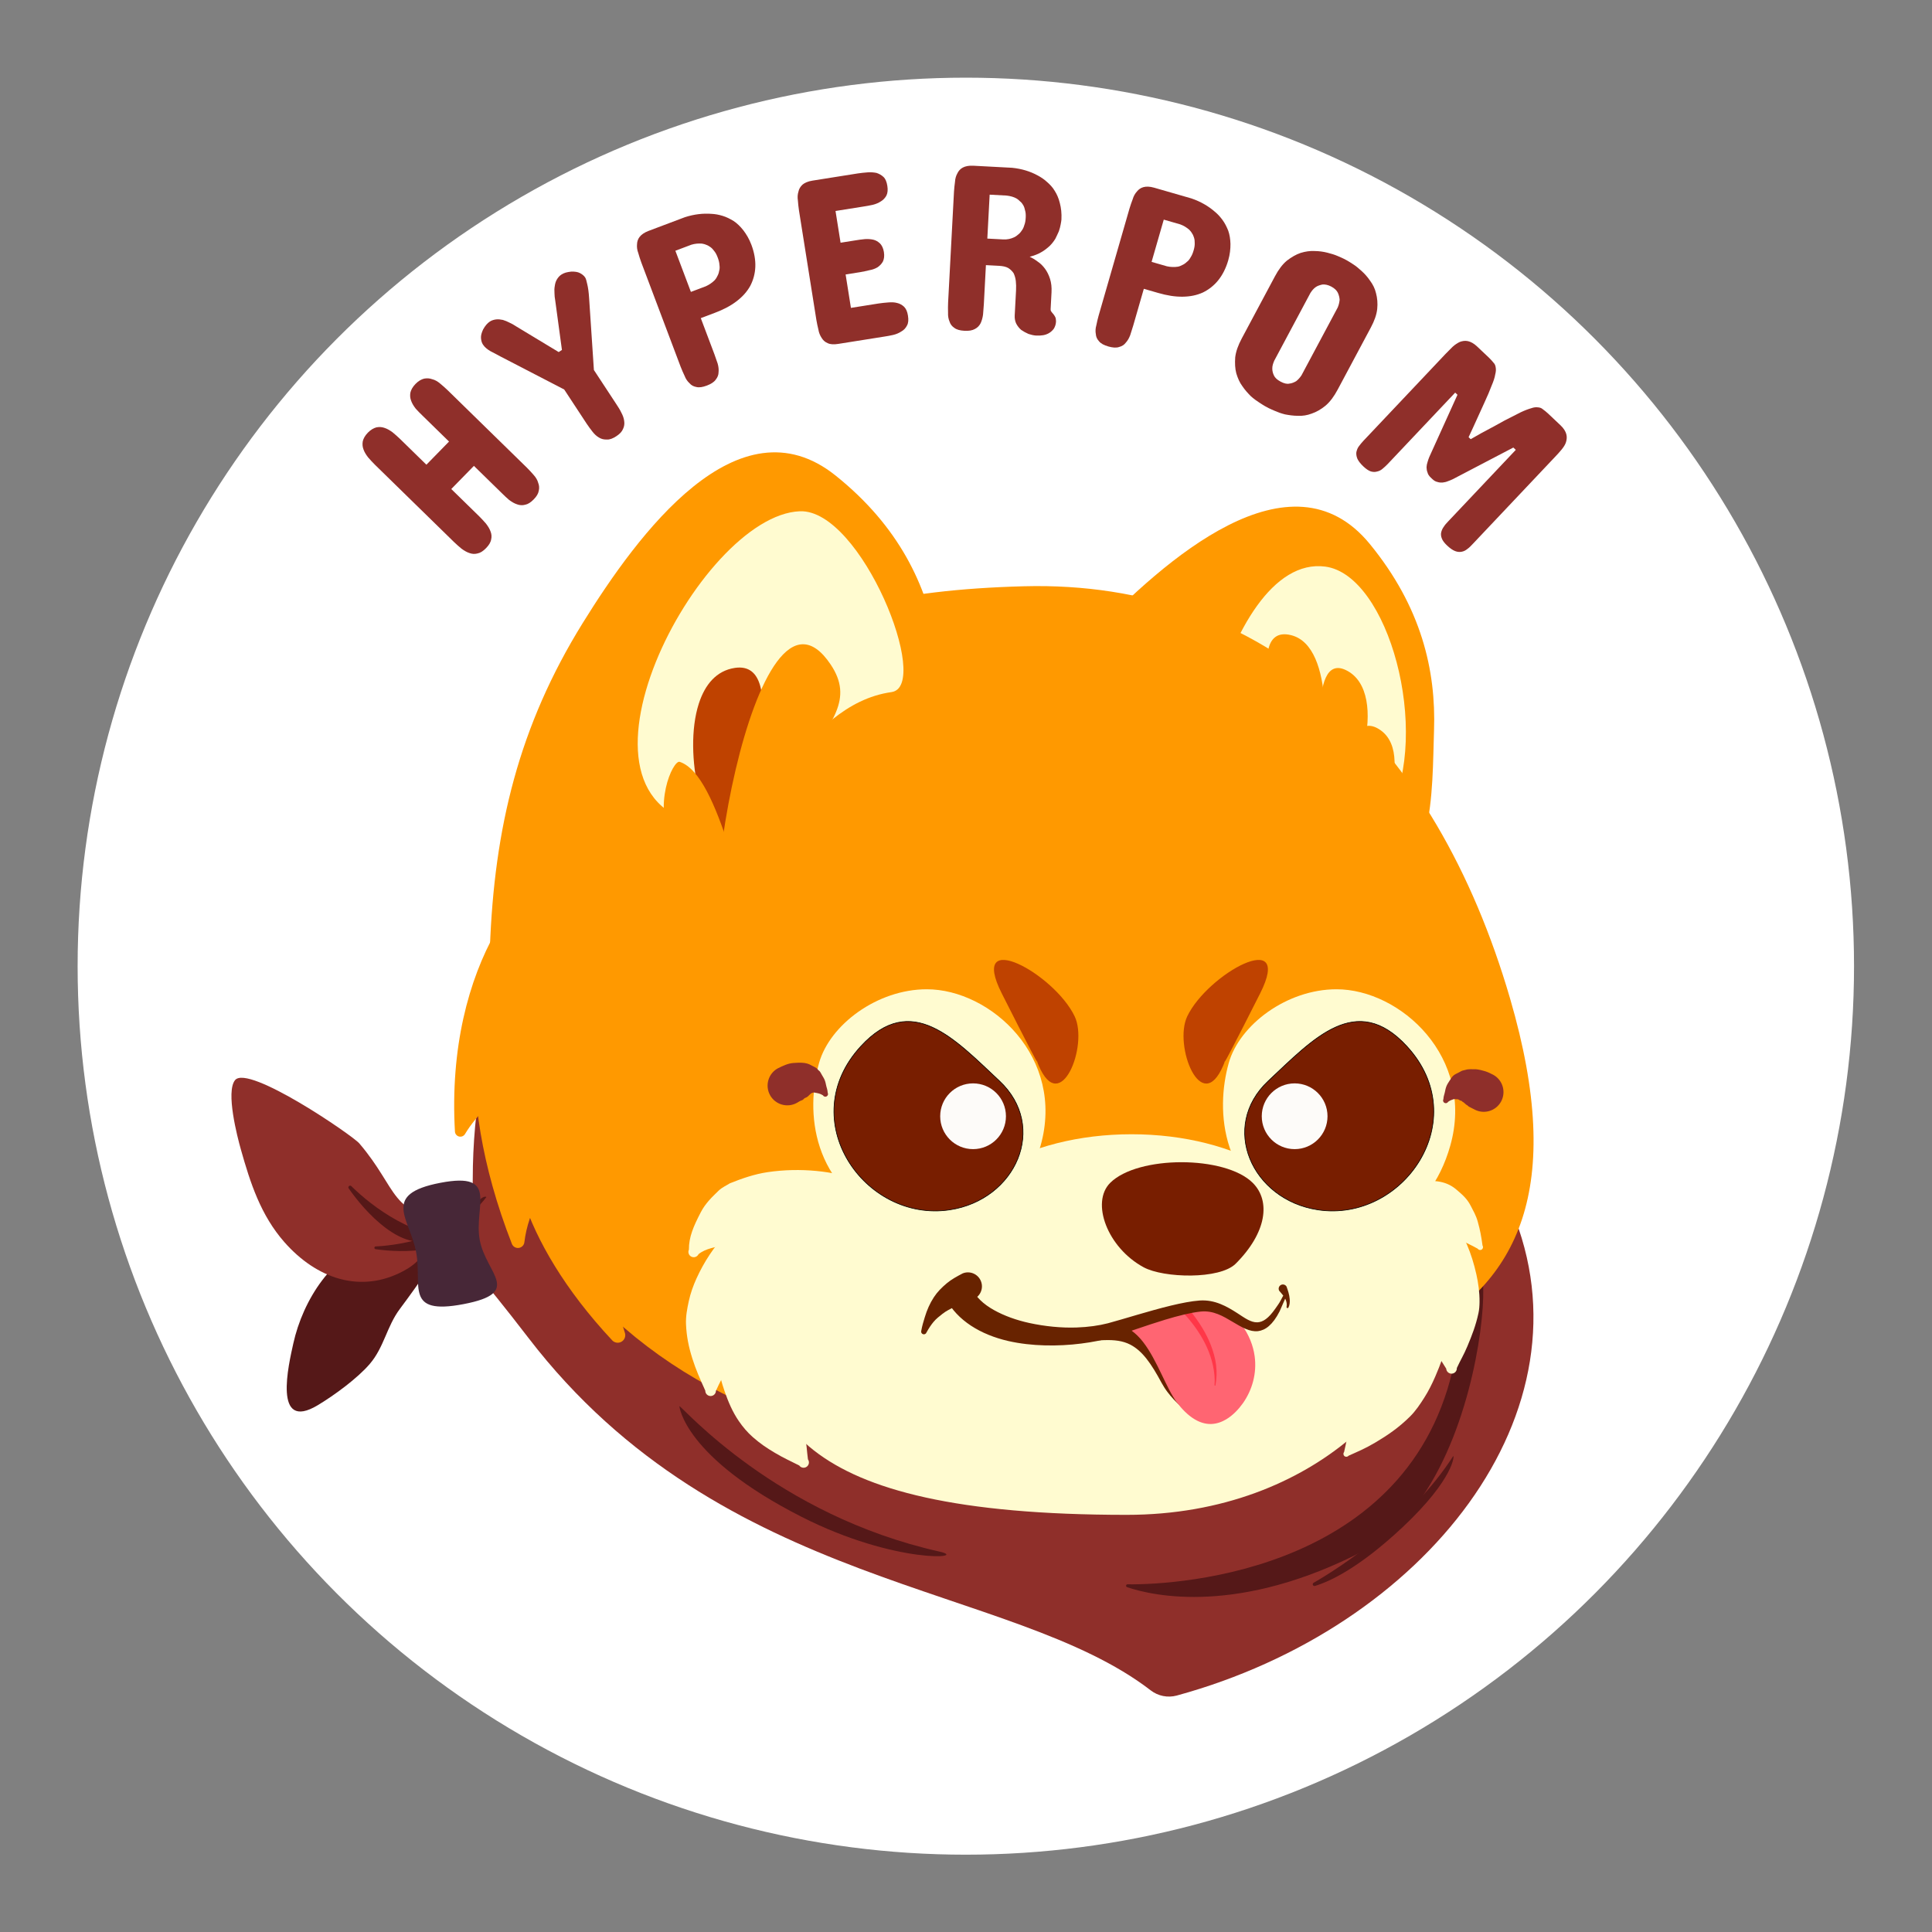 <?xml version="1.0" encoding="UTF-8" standalone="no"?>
<!DOCTYPE svg PUBLIC "-//W3C//DTD SVG 1.1//EN" "http://www.w3.org/Graphics/SVG/1.1/DTD/svg11.dtd">
<svg width="100%" height="100%" viewBox="0 0 3000 3000" version="1.1" xmlns="http://www.w3.org/2000/svg" xmlns:xlink="http://www.w3.org/1999/xlink" xml:space="preserve" xmlns:serif="http://www.serif.com/" style="fill-rule:evenodd;clip-rule:evenodd;stroke-linecap:round;stroke-linejoin:round;stroke-miterlimit:1.5;">
    <rect x="0" y="0" width="3000" height="3000" fill="#808080" stroke="none"/>
    <g transform="matrix(0.85,0,0,0.826,148.608,304.057)">
        <g transform="matrix(1.122,0,0,1.155,-101.633,-293.312)">
            <circle cx="1507.3" cy="1507.81" r="1446.15" style="fill:white;"/>
        </g>
        <g transform="matrix(1.177,2.32936e-17,0,1.211,182.673,54.434)">
            <g>
                <g transform="matrix(0.699,-0.715,0.715,0.699,-262.653,457.896)">
                    <g transform="matrix(375,0,0,375,412.557,540.924)">
                        <path d="M0.071,-0.571C0.071,-0.585 0.072,-0.599 0.073,-0.612C0.075,-0.626 0.078,-0.638 0.083,-0.648C0.088,-0.659 0.095,-0.667 0.105,-0.674C0.115,-0.68 0.128,-0.684 0.146,-0.684C0.162,-0.684 0.176,-0.68 0.186,-0.674C0.196,-0.667 0.203,-0.659 0.208,-0.648C0.213,-0.638 0.216,-0.626 0.218,-0.612C0.219,-0.599 0.22,-0.585 0.22,-0.571L0.22,-0.418L0.354,-0.418L0.354,-0.571C0.354,-0.585 0.354,-0.599 0.355,-0.612C0.357,-0.626 0.36,-0.638 0.365,-0.648C0.37,-0.659 0.377,-0.667 0.387,-0.674C0.397,-0.68 0.41,-0.684 0.428,-0.684C0.445,-0.684 0.458,-0.68 0.468,-0.674C0.478,-0.667 0.485,-0.659 0.49,-0.648C0.496,-0.638 0.499,-0.626 0.5,-0.612C0.501,-0.599 0.502,-0.585 0.502,-0.571L0.502,-0.112C0.502,-0.098 0.501,-0.084 0.5,-0.071C0.499,-0.057 0.496,-0.045 0.49,-0.035C0.485,-0.024 0.478,-0.016 0.468,-0.01C0.458,-0.003 0.445,-0 0.428,-0C0.41,-0 0.397,-0.003 0.387,-0.01C0.377,-0.016 0.37,-0.024 0.365,-0.035C0.36,-0.045 0.357,-0.057 0.355,-0.071C0.354,-0.084 0.354,-0.098 0.354,-0.112L0.354,-0.274L0.22,-0.274L0.22,-0.112C0.22,-0.098 0.219,-0.084 0.218,-0.071C0.216,-0.057 0.213,-0.045 0.208,-0.035C0.203,-0.024 0.196,-0.016 0.186,-0.01C0.176,-0.003 0.162,-0 0.146,-0C0.128,-0 0.115,-0.003 0.105,-0.01C0.095,-0.016 0.088,-0.024 0.083,-0.035C0.078,-0.045 0.075,-0.057 0.073,-0.071C0.072,-0.084 0.071,-0.098 0.071,-0.112L0.071,-0.571Z" style="fill:rgb(143,47,42);fill-rule:nonzero;"/>
                    </g>
                </g>
                <g transform="matrix(0.836,-0.549,0.549,0.836,-113.445,378.262)">
                    <g transform="matrix(375,0,0,375,575.582,378.767)">
                        <path d="M0.319,-0.11C0.319,-0.097 0.319,-0.083 0.317,-0.07C0.316,-0.057 0.313,-0.045 0.308,-0.035C0.303,-0.024 0.296,-0.016 0.286,-0.01C0.276,-0.003 0.263,-0 0.246,-0C0.229,-0 0.215,-0.003 0.206,-0.01C0.196,-0.016 0.188,-0.024 0.183,-0.035C0.178,-0.045 0.175,-0.057 0.174,-0.07C0.173,-0.083 0.172,-0.097 0.172,-0.11L0.172,-0.28L0.026,-0.54C0.019,-0.554 0.011,-0.567 0.004,-0.58C-0.003,-0.594 -0.007,-0.607 -0.007,-0.62C-0.007,-0.629 -0.004,-0.638 0.001,-0.647C0.006,-0.656 0.015,-0.664 0.028,-0.672C0.043,-0.68 0.057,-0.684 0.069,-0.684C0.079,-0.684 0.088,-0.681 0.096,-0.677C0.104,-0.673 0.111,-0.667 0.118,-0.66C0.124,-0.653 0.13,-0.644 0.135,-0.635C0.14,-0.627 0.145,-0.618 0.149,-0.608L0.238,-0.422L0.254,-0.422L0.343,-0.608C0.347,-0.618 0.352,-0.627 0.357,-0.635C0.362,-0.644 0.368,-0.653 0.375,-0.66C0.381,-0.667 0.388,-0.673 0.396,-0.677C0.404,-0.681 0.413,-0.684 0.423,-0.684C0.43,-0.684 0.436,-0.683 0.443,-0.681C0.449,-0.679 0.456,-0.676 0.464,-0.672C0.477,-0.664 0.486,-0.656 0.491,-0.647C0.496,-0.638 0.499,-0.629 0.499,-0.62C0.499,-0.614 0.496,-0.605 0.491,-0.592C0.486,-0.578 0.478,-0.561 0.466,-0.54L0.319,-0.28L0.319,-0.11Z" style="fill:rgb(143,47,42);fill-rule:nonzero;"/>
                    </g>
                </g>
                <g transform="matrix(0.936,-0.353,0.353,0.936,-46.946,279.507)">
                    <g transform="matrix(375,0,0,375,742.894,268.473)">
                        <path d="M0.218,-0.27L0.218,-0.111C0.218,-0.097 0.217,-0.084 0.217,-0.07C0.216,-0.057 0.213,-0.045 0.208,-0.035C0.204,-0.024 0.196,-0.016 0.186,-0.01C0.176,-0.003 0.161,-0 0.143,-0C0.124,-0 0.11,-0.003 0.1,-0.01C0.09,-0.016 0.083,-0.024 0.079,-0.035C0.074,-0.045 0.071,-0.057 0.071,-0.07C0.07,-0.084 0.069,-0.097 0.069,-0.111L0.069,-0.572C0.069,-0.586 0.07,-0.6 0.071,-0.613C0.071,-0.627 0.074,-0.639 0.079,-0.649C0.083,-0.659 0.09,-0.668 0.1,-0.674C0.11,-0.68 0.124,-0.684 0.143,-0.684L0.304,-0.684C0.344,-0.682 0.38,-0.673 0.412,-0.658C0.426,-0.652 0.439,-0.644 0.452,-0.634C0.465,-0.624 0.476,-0.612 0.487,-0.598C0.497,-0.584 0.505,-0.567 0.511,-0.548C0.517,-0.528 0.521,-0.506 0.521,-0.48C0.521,-0.446 0.515,-0.415 0.504,-0.389C0.493,-0.363 0.477,-0.341 0.457,-0.323C0.436,-0.305 0.411,-0.292 0.381,-0.283C0.351,-0.274 0.318,-0.27 0.28,-0.27L0.218,-0.27ZM0.284,-0.386C0.3,-0.387 0.315,-0.391 0.328,-0.397C0.334,-0.4 0.339,-0.404 0.344,-0.409C0.349,-0.413 0.354,-0.419 0.358,-0.426C0.363,-0.432 0.366,-0.44 0.368,-0.449C0.371,-0.458 0.372,-0.469 0.372,-0.48C0.372,-0.492 0.371,-0.501 0.368,-0.51C0.366,-0.518 0.363,-0.525 0.359,-0.531C0.355,-0.537 0.351,-0.542 0.346,-0.546C0.341,-0.551 0.336,-0.554 0.331,-0.557C0.318,-0.563 0.304,-0.567 0.289,-0.568L0.218,-0.568L0.218,-0.386L0.284,-0.386Z" style="fill:rgb(143,47,42);fill-rule:nonzero;"/>
                    </g>
                </g>
                <g transform="matrix(0.988,-0.157,0.157,0.988,-18.64,150.517)">
                    <g transform="matrix(375,0,0,375,944.375,193.363)">
                        <path d="M0.333,-0.684C0.346,-0.684 0.359,-0.683 0.373,-0.682C0.386,-0.681 0.398,-0.678 0.409,-0.674C0.419,-0.669 0.428,-0.662 0.435,-0.653C0.442,-0.644 0.445,-0.631 0.445,-0.614C0.445,-0.598 0.442,-0.585 0.435,-0.575C0.428,-0.566 0.419,-0.559 0.409,-0.555C0.398,-0.55 0.386,-0.547 0.373,-0.546C0.359,-0.545 0.346,-0.545 0.333,-0.545L0.217,-0.545L0.217,-0.412L0.278,-0.412C0.291,-0.412 0.304,-0.412 0.318,-0.411C0.331,-0.41 0.343,-0.407 0.353,-0.403C0.363,-0.399 0.371,-0.392 0.378,-0.383C0.384,-0.374 0.388,-0.362 0.388,-0.346C0.388,-0.329 0.384,-0.317 0.378,-0.308C0.371,-0.299 0.363,-0.293 0.353,-0.288C0.343,-0.284 0.331,-0.281 0.318,-0.281C0.304,-0.28 0.291,-0.279 0.278,-0.279L0.217,-0.279L0.217,-0.139L0.333,-0.139C0.346,-0.139 0.359,-0.138 0.373,-0.137C0.386,-0.136 0.398,-0.134 0.409,-0.129C0.419,-0.125 0.428,-0.118 0.435,-0.109C0.442,-0.099 0.445,-0.087 0.445,-0.07C0.445,-0.053 0.442,-0.04 0.435,-0.031C0.428,-0.021 0.419,-0.014 0.408,-0.01C0.397,-0.005 0.385,-0.002 0.372,-0.001C0.359,-0 0.346,-0 0.333,-0L0.142,-0C0.123,-0 0.109,-0.003 0.099,-0.01C0.089,-0.016 0.082,-0.025 0.078,-0.035C0.073,-0.046 0.07,-0.058 0.07,-0.071C0.069,-0.085 0.068,-0.098 0.068,-0.112L0.068,-0.571C0.068,-0.585 0.069,-0.599 0.07,-0.612C0.07,-0.626 0.073,-0.638 0.078,-0.648C0.082,-0.659 0.089,-0.667 0.099,-0.674C0.109,-0.68 0.123,-0.684 0.142,-0.684L0.333,-0.684Z" style="fill:rgb(143,47,42);fill-rule:nonzero;"/>
                    </g>
                </g>
                <g transform="matrix(0.999,0.053,-0.053,0.999,10.132,-60.001)">
                    <g transform="matrix(375,0,0,375,1139.28,161.522)">
                        <path d="M0.069,-0.572C0.069,-0.586 0.07,-0.6 0.071,-0.613C0.071,-0.627 0.074,-0.639 0.079,-0.649C0.083,-0.659 0.09,-0.668 0.1,-0.674C0.11,-0.68 0.124,-0.684 0.143,-0.684L0.304,-0.684C0.344,-0.682 0.38,-0.673 0.411,-0.658C0.424,-0.652 0.438,-0.644 0.45,-0.634C0.463,-0.624 0.475,-0.613 0.485,-0.598C0.495,-0.584 0.503,-0.568 0.509,-0.548C0.515,-0.529 0.519,-0.507 0.519,-0.481C0.519,-0.476 0.518,-0.469 0.517,-0.461C0.516,-0.452 0.514,-0.443 0.511,-0.432C0.507,-0.422 0.503,-0.411 0.498,-0.4C0.492,-0.389 0.485,-0.379 0.476,-0.369C0.466,-0.359 0.455,-0.349 0.442,-0.341C0.429,-0.332 0.413,-0.326 0.396,-0.32C0.407,-0.316 0.418,-0.31 0.43,-0.302C0.442,-0.295 0.452,-0.286 0.462,-0.274C0.471,-0.263 0.479,-0.249 0.485,-0.233C0.491,-0.217 0.494,-0.199 0.494,-0.178L0.494,-0.108C0.494,-0.104 0.495,-0.101 0.497,-0.099C0.499,-0.096 0.501,-0.094 0.503,-0.092C0.511,-0.084 0.515,-0.077 0.517,-0.072C0.518,-0.066 0.519,-0.061 0.519,-0.058C0.519,-0.046 0.516,-0.037 0.512,-0.029C0.507,-0.021 0.501,-0.015 0.494,-0.01C0.487,-0.005 0.478,-0.001 0.469,0.001C0.46,0.003 0.45,0.004 0.44,0.004C0.43,0.004 0.419,0.002 0.408,-0.001C0.397,-0.005 0.387,-0.01 0.377,-0.016C0.368,-0.023 0.361,-0.031 0.355,-0.041C0.35,-0.05 0.347,-0.062 0.347,-0.074L0.347,-0.178C0.347,-0.192 0.346,-0.205 0.344,-0.217C0.342,-0.229 0.338,-0.24 0.333,-0.249C0.327,-0.257 0.319,-0.264 0.31,-0.269C0.3,-0.274 0.287,-0.276 0.271,-0.276L0.217,-0.276L0.217,-0.113C0.217,-0.099 0.216,-0.085 0.216,-0.071C0.215,-0.058 0.212,-0.045 0.208,-0.035C0.203,-0.024 0.196,-0.016 0.186,-0.01C0.175,-0.003 0.161,-0 0.143,-0C0.124,-0 0.11,-0.003 0.1,-0.01C0.09,-0.016 0.083,-0.024 0.079,-0.035C0.074,-0.045 0.071,-0.058 0.071,-0.071C0.07,-0.085 0.069,-0.099 0.069,-0.113L0.069,-0.572ZM0.283,-0.386C0.299,-0.386 0.314,-0.39 0.327,-0.397C0.333,-0.4 0.338,-0.404 0.343,-0.409C0.348,-0.413 0.353,-0.419 0.357,-0.426C0.362,-0.433 0.365,-0.441 0.367,-0.45C0.37,-0.459 0.371,-0.469 0.371,-0.481C0.371,-0.492 0.37,-0.502 0.367,-0.51C0.365,-0.518 0.362,-0.526 0.358,-0.532C0.354,-0.538 0.35,-0.543 0.344,-0.547C0.339,-0.552 0.334,-0.555 0.329,-0.558C0.317,-0.564 0.303,-0.567 0.287,-0.568L0.217,-0.568L0.217,-0.386L0.283,-0.386Z" style="fill:rgb(143,47,42);fill-rule:nonzero;"/>
                    </g>
                </g>
                <g transform="matrix(0.961,0.277,-0.277,0.961,101.559,-371.168)">
                    <g transform="matrix(375,0,0,375,1364.83,173.966)">
                        <path d="M0.218,-0.27L0.218,-0.111C0.218,-0.097 0.217,-0.084 0.217,-0.07C0.216,-0.057 0.213,-0.045 0.208,-0.035C0.204,-0.024 0.196,-0.016 0.186,-0.01C0.176,-0.003 0.161,-0 0.143,-0C0.124,-0 0.11,-0.003 0.1,-0.01C0.09,-0.016 0.083,-0.024 0.079,-0.035C0.074,-0.045 0.071,-0.057 0.071,-0.07C0.07,-0.084 0.069,-0.097 0.069,-0.111L0.069,-0.572C0.069,-0.586 0.07,-0.6 0.071,-0.613C0.071,-0.627 0.074,-0.639 0.079,-0.649C0.083,-0.659 0.09,-0.668 0.1,-0.674C0.11,-0.68 0.124,-0.684 0.143,-0.684L0.304,-0.684C0.344,-0.682 0.38,-0.673 0.412,-0.658C0.426,-0.652 0.439,-0.644 0.452,-0.634C0.465,-0.624 0.476,-0.612 0.487,-0.598C0.497,-0.584 0.505,-0.567 0.511,-0.548C0.517,-0.528 0.521,-0.506 0.521,-0.48C0.521,-0.446 0.515,-0.415 0.504,-0.389C0.493,-0.363 0.477,-0.341 0.457,-0.323C0.436,-0.305 0.411,-0.292 0.381,-0.283C0.351,-0.274 0.318,-0.27 0.28,-0.27L0.218,-0.27ZM0.284,-0.386C0.3,-0.387 0.315,-0.391 0.328,-0.397C0.334,-0.4 0.339,-0.404 0.344,-0.409C0.349,-0.413 0.354,-0.419 0.358,-0.426C0.363,-0.432 0.366,-0.44 0.368,-0.449C0.371,-0.458 0.372,-0.469 0.372,-0.48C0.372,-0.492 0.371,-0.501 0.368,-0.51C0.366,-0.518 0.363,-0.525 0.359,-0.531C0.355,-0.537 0.351,-0.542 0.346,-0.546C0.341,-0.551 0.336,-0.554 0.331,-0.557C0.318,-0.563 0.304,-0.567 0.289,-0.568L0.218,-0.568L0.218,-0.386L0.284,-0.386Z" style="fill:rgb(143,47,42);fill-rule:nonzero;"/>
                    </g>
                </g>
                <g transform="matrix(0.882,0.471,-0.471,0.882,295.773,-713.293)">
                    <g transform="matrix(375,0,0,375,1571.46,233.653)">
                        <path d="M0.051,-0.49C0.051,-0.521 0.055,-0.548 0.064,-0.57C0.074,-0.592 0.085,-0.61 0.099,-0.625C0.114,-0.64 0.129,-0.651 0.146,-0.659C0.163,-0.668 0.18,-0.674 0.196,-0.678C0.212,-0.682 0.227,-0.685 0.24,-0.686C0.253,-0.687 0.262,-0.688 0.269,-0.688L0.285,-0.688C0.291,-0.688 0.301,-0.687 0.314,-0.686C0.327,-0.685 0.341,-0.682 0.357,-0.678C0.373,-0.674 0.39,-0.668 0.407,-0.659C0.424,-0.651 0.44,-0.64 0.453,-0.625C0.467,-0.61 0.479,-0.592 0.488,-0.57C0.497,-0.548 0.501,-0.521 0.501,-0.49L0.501,-0.198C0.501,-0.166 0.497,-0.139 0.488,-0.116C0.479,-0.094 0.467,-0.075 0.453,-0.06C0.44,-0.045 0.424,-0.033 0.407,-0.025C0.39,-0.016 0.373,-0.01 0.357,-0.005C0.341,-0.001 0.327,0.001 0.314,0.002C0.301,0.003 0.291,0.004 0.285,0.004L0.269,0.004C0.262,0.004 0.253,0.003 0.24,0.002C0.227,0.001 0.212,-0.001 0.196,-0.005C0.18,-0.01 0.163,-0.016 0.146,-0.025C0.129,-0.033 0.114,-0.045 0.099,-0.06C0.085,-0.075 0.074,-0.094 0.064,-0.116C0.055,-0.139 0.051,-0.166 0.051,-0.198L0.051,-0.49ZM0.213,-0.18C0.214,-0.168 0.216,-0.157 0.221,-0.148C0.225,-0.14 0.232,-0.132 0.24,-0.126C0.249,-0.119 0.261,-0.116 0.277,-0.116C0.293,-0.116 0.305,-0.119 0.313,-0.126C0.322,-0.132 0.328,-0.14 0.333,-0.148C0.337,-0.157 0.34,-0.168 0.341,-0.18L0.341,-0.498C0.34,-0.51 0.337,-0.52 0.333,-0.53C0.328,-0.538 0.322,-0.545 0.313,-0.552C0.305,-0.558 0.293,-0.562 0.277,-0.562C0.261,-0.562 0.249,-0.558 0.24,-0.552C0.232,-0.545 0.225,-0.538 0.221,-0.53C0.216,-0.52 0.214,-0.51 0.213,-0.498L0.213,-0.18Z" style="fill:rgb(143,47,42);fill-rule:nonzero;"/>
                    </g>
                </g>
                <g transform="matrix(0.727,0.687,-0.687,0.727,715.589,-1124.76)">
                    <g transform="matrix(375,0,0,375,1771.11,336.785)">
                        <path d="M0.383,-0.158C0.373,-0.158 0.365,-0.16 0.359,-0.164C0.352,-0.167 0.346,-0.172 0.341,-0.177C0.336,-0.183 0.332,-0.189 0.329,-0.196C0.325,-0.203 0.323,-0.209 0.32,-0.216L0.228,-0.483L0.215,-0.483L0.215,-0.076C0.215,-0.066 0.214,-0.056 0.213,-0.047C0.212,-0.038 0.209,-0.03 0.204,-0.023C0.2,-0.016 0.193,-0.01 0.185,-0.006C0.176,-0.002 0.164,-0 0.149,-0C0.132,-0 0.119,-0.002 0.109,-0.006C0.1,-0.01 0.092,-0.016 0.087,-0.023C0.083,-0.03 0.079,-0.038 0.078,-0.047C0.077,-0.056 0.076,-0.066 0.076,-0.076L0.076,-0.572C0.076,-0.586 0.077,-0.6 0.077,-0.613C0.078,-0.627 0.081,-0.639 0.085,-0.649C0.09,-0.659 0.097,-0.668 0.107,-0.674C0.117,-0.68 0.131,-0.684 0.149,-0.684L0.216,-0.684C0.227,-0.684 0.236,-0.683 0.244,-0.682C0.252,-0.682 0.259,-0.679 0.265,-0.674C0.272,-0.669 0.278,-0.662 0.284,-0.651C0.291,-0.641 0.298,-0.626 0.305,-0.607C0.313,-0.588 0.322,-0.564 0.332,-0.534C0.342,-0.505 0.354,-0.469 0.369,-0.426L0.382,-0.387L0.394,-0.387L0.409,-0.436C0.423,-0.477 0.434,-0.511 0.443,-0.54C0.453,-0.568 0.461,-0.591 0.468,-0.61C0.475,-0.628 0.482,-0.642 0.488,-0.652C0.493,-0.662 0.499,-0.669 0.506,-0.674C0.512,-0.679 0.519,-0.682 0.526,-0.682C0.534,-0.683 0.543,-0.684 0.554,-0.684L0.625,-0.684C0.643,-0.684 0.657,-0.68 0.667,-0.674C0.677,-0.668 0.684,-0.659 0.689,-0.649C0.694,-0.639 0.696,-0.627 0.697,-0.613C0.698,-0.6 0.698,-0.586 0.698,-0.572L0.698,-0.076C0.698,-0.066 0.698,-0.056 0.696,-0.047C0.695,-0.038 0.692,-0.03 0.687,-0.023C0.682,-0.016 0.675,-0.01 0.665,-0.006C0.655,-0.002 0.642,-0 0.625,-0C0.61,-0 0.598,-0.002 0.59,-0.006C0.581,-0.01 0.574,-0.016 0.57,-0.023C0.566,-0.03 0.563,-0.038 0.562,-0.047C0.56,-0.056 0.56,-0.066 0.56,-0.076L0.56,-0.483L0.546,-0.483L0.454,-0.216C0.451,-0.209 0.449,-0.203 0.445,-0.196C0.442,-0.189 0.438,-0.183 0.433,-0.177C0.428,-0.172 0.423,-0.167 0.416,-0.164C0.41,-0.16 0.402,-0.158 0.393,-0.158L0.383,-0.158Z" style="fill:rgb(143,47,42);fill-rule:nonzero;"/>
                    </g>
                </g>
            </g>
        </g>
    </g>
    <g transform="matrix(0.919,0,0,0.919,194.337,-0.825)">
        <g id="scarf" transform="matrix(1.114,0,0,1.114,-222.4,-242.741)">
            <g transform="matrix(1,0,0,1,229.462,540.923)">
                <path d="M581.774,1706.94C430.357,1509.61 497.405,1636.52 497.405,1466.01C497.405,1043.65 805.198,590.38 1294.56,590.38C1783.92,590.38 1932.07,1178.71 2072.76,1512.45C2201.85,1818.67 1941.46,2146.78 1565.18,2249.51C1551.52,2253.2 1536.92,2250.29 1525.71,2241.66C1313.52,2077.91 876.826,2091.46 581.774,1706.94Z" style="fill:rgb(143,47,42);"/>
            </g>
            <g transform="matrix(0.807,0,0,0.807,313.665,1069.03)">
                <path d="M481.837,1252.72L333.507,1278.74C248.646,1299.96 192.674,1390.36 174.768,1471.31C166.059,1510.68 135.789,1638.34 220.651,1587.42C251.997,1568.62 295.358,1536.78 318.492,1509.79C345.431,1478.36 350.298,1439.38 375.144,1406.25C412.267,1356.76 447.504,1304.22 481.837,1252.72Z" style="fill:rgb(85,24,24);"/>
            </g>
            <g transform="matrix(0.711,-0.382,0.382,0.711,-88.061,1349.1)">
                <path d="M380.348,1257.92C360.139,1278.13 336.017,1286.55 307.485,1286.55C215.232,1286.55 156.332,1221.29 135.734,1133.02C120.456,1067.54 131.885,1004.61 146.143,940.446C151.379,916.888 172.122,831.417 198.189,820.742C234.164,806.008 343.267,1016.36 347.56,1036.11C371.774,1147.49 333.56,1184.32 432.394,1239.71" style="fill:rgb(143,47,42);"/>
            </g>
            <g transform="matrix(0.209,0.192,-0.092,0.101,445.313,1453.5)">
                <path d="M1589.98,2597.61C1585.33,2594.99 1582.4,2585.48 1583.21,2575.62C1584.02,2565.77 1588.3,2558.8 1593.11,2559.53C1745.64,2570.32 2044.68,2518.53 2214.5,2138.14C2217.7,2130.98 2170.31,2093.21 2109.46,2372.32C2032.69,2724.44 1741.19,2668.08 1589.98,2597.61Z" style="fill:rgb(85,24,24);"/>
            </g>
            <g transform="matrix(0.282,-0.028,0.014,0.136,93.077,1805.64)">
                <path d="M1595.68,2591.46C1592.04,2589.07 1589.86,2581.34 1590.65,2573.58C1591.44,2565.83 1594.94,2560.59 1598.74,2561.46C1739.71,2576.08 2038.75,2531.81 2214.5,2138.14C2217.7,2130.98 2170.31,2093.21 2109.46,2372.32C2030.08,2736.42 1735.65,2663.11 1595.68,2591.46Z" style="fill:rgb(85,24,24);"/>
            </g>
            <g transform="matrix(-0.188,-0.982,0.982,-0.188,-1302.56,3150.56)">
                <path d="M649.224,2103.41C700.928,2103.41 745.304,2067.14 745.304,2159.32C745.304,2251.51 700.129,2201.64 648.424,2201.64C596.72,2201.64 557.94,2251.51 557.94,2159.32C557.94,2067.14 597.519,2103.41 649.224,2103.41Z" style="fill:rgb(71,39,55);"/>
            </g>
            <g transform="matrix(1.007,0,-5.55112e-17,0.741,32.914,712.188)">
                <path d="M1674.55,2582.77C1673.48,2582.22 1672.89,2580.66 1673.19,2579.16C1673.48,2577.66 1674.56,2576.71 1675.69,2576.95C1752.24,2578.28 2116.47,2550.08 2170.99,2097.23C2229.78,1608.93 2252.9,2351.07 2033.28,2506.84C1843.97,2641.1 1714.26,2600.99 1674.55,2582.77Z" style="fill:rgb(85,24,24);"/>
            </g>
            <g transform="matrix(0.476,-0.103,0.056,0.258,1047.05,2100.22)">
                <path d="M1692.57,2706.53C1689.68,2706.93 1687.13,2703.06 1686.8,2697.76C1686.46,2692.45 1688.45,2687.6 1691.32,2686.76C1781.57,2633.57 2027.96,2461.34 2198.89,2145.91C2204.11,2136.28 2189.65,2271.38 1998.04,2483.26C1838.52,2659.66 1740.51,2699.63 1692.57,2706.53Z" style="fill:rgb(85,24,24);"/>
            </g>
            <g transform="matrix(0.3,0.6,-0.401,0.201,1627.91,813.635)">
                <path d="M1656.8,2705.01C1664.15,2695.17 1975.34,2576.78 2214.5,2138.14C2258.88,2056.75 2196.14,2290.84 2004.54,2502.72C1763.96,2768.75 1656.8,2705.01 1656.8,2705.01Z" style="fill:rgb(85,24,24);"/>
            </g>
        </g>
        <g id="pom" transform="matrix(1,0,0,1,222.469,549.918)">
            <g id="ear" transform="matrix(0.997,0.081,-0.081,0.997,807.684,-8.668)">
                <g transform="matrix(0.995,-0.102,0.102,0.995,-85.272,181.687)">
                    <path d="M488.978,1250.77C381.966,1250.77 369.581,1045.62 416.551,873.394C470.359,676.1 550.537,518.316 694.822,374.031C819.806,249.047 1037.31,63.121 1167.5,229.178C1252.37,337.424 1274.86,445.157 1269.26,545.909C1263.66,646.662 1266.34,814.624 1148.47,812.403L488.978,1250.77Z" style="fill:rgb(255,153,0);"/>
                </g>
                <g transform="matrix(1.019,-0.179,0.19,1.085,-103.084,137.298)">
                    <path d="M1043.74,354.185C876.484,318.476 739.067,767.841 830.164,803.049C921.262,838.256 1026.39,862.208 1110.05,740.036C1191.51,621.08 1145.14,375.834 1043.74,354.185Z" style="fill:rgb(255,251,208);"/>
                </g>
                <g transform="matrix(-0.32,-0.446,-0.444,0.318,1690.54,808.578)">
                    <path d="M794.638,831.004C730.204,786.382 966.499,501.695 1099.59,590.851C1207.73,663.287 891.39,803.807 806.074,831.004C794.665,834.641 792.804,850.064 809.886,850.064" style="fill:rgb(255,153,0);"/>
                </g>
                <g transform="matrix(0.379,-0.166,0.355,0.811,517.389,306.338)">
                    <path d="M794.638,831.004C730.204,786.382 966.499,501.695 1099.59,590.851C1207.73,663.287 891.39,803.807 806.074,831.004C794.665,834.641 792.804,850.064 809.886,850.064" style="fill:rgb(255,153,0);"/>
                </g>
                <g transform="matrix(0.29,-0.296,0.632,0.619,287.437,414.627)">
                    <path d="M794.638,831.004C730.204,786.382 966.499,501.695 1099.59,590.851C1207.73,663.287 891.39,803.807 806.074,831.004C794.665,834.641 792.804,850.064 809.886,850.064" style="fill:rgb(255,153,0);"/>
                </g>
            </g>
            <g transform="matrix(0.953,0,0,0.953,-161.362,-404.36)">
                <path d="M1529.34,887.645C1960.31,876.318 2258.93,1165.09 2391.27,1618.34C2589.95,2298.86 2040.89,2272.87 1547.2,2390.12C970.45,2527.09 323.782,1942.38 688.427,1394.72C922.505,1043.16 1074.9,899.588 1529.34,887.645Z" style="fill:rgb(255,153,0);"/>
            </g>
            <g id="ear1" serif:id="ear" transform="matrix(0.992,-0.128,0.128,0.992,-150.204,106.995)">
                <g transform="matrix(0.995,-0.102,0.102,0.995,-85.272,181.687)">
                    <path d="M488.978,1250.77C381.966,1250.77 369.581,1045.62 416.551,873.394C470.359,676.1 550.537,518.316 694.822,374.031C819.806,249.047 1037.31,63.121 1167.5,229.178C1252.37,337.424 1274.86,445.157 1269.26,545.909C1263.66,646.662 1185.96,718.666 1148.47,812.403L488.978,1250.77Z" style="fill:rgb(255,153,0);"/>
                </g>
                <g transform="matrix(0.993,-0.12,0.12,0.993,-46.783,116.24)">
                    <path d="M1043.74,354.185C876.484,318.476 507.989,730.947 763.051,829.524C854.148,864.732 964.956,671.528 1118.59,688.282C1187.52,695.8 1145.14,375.834 1043.74,354.185Z" style="fill:rgb(255,251,208);"/>
                </g>
                <g transform="matrix(0.545,-0.435,0.498,0.624,-4.068,700.706)">
                    <path d="M794.638,831.004C747.669,798.477 860.499,638.385 976.668,588.525C1019.86,569.985 1063.52,566.686 1099.59,590.851C1207.73,663.287 891.39,803.807 806.074,831.004C794.665,834.641 792.804,850.064 809.886,850.064" style="fill:rgb(191,66,0);"/>
                </g>
                <g transform="matrix(1.034,-1.823,1.117,0.634,-820.938,1894.53)">
                    <path d="M754.109,884.371C755.136,887.793 733.606,867.796 738.861,831.004C747.017,773.912 766.228,722.903 792.229,670.902C815.388,624.583 856.406,628.077 856.791,637.131C859.22,694.256 762.112,787.319 754.109,823.38C751.967,833.034 734.248,842.44 750.297,842.44" style="fill:rgb(255,153,0);"/>
                </g>
                <g transform="matrix(1.165,-0.302,0.465,1.792,-505.134,-120.597)">
                    <path d="M794.638,831.004C764.231,783.874 1059.93,468.85 1099.59,590.851C1123.71,665.035 935.298,638.65 806.074,831.004C799.396,840.944 792.804,850.064 809.886,850.064" style="fill:rgb(255,153,0);"/>
                </g>
            </g>
            <g id="face" transform="matrix(1,0,0,1,6.099,-24.396)">
                <g id="Layer1" transform="matrix(1,0,0,1,7.624,95.299)">
                    <g transform="matrix(1,0,0,1,-7.624,-64.803)">
                        <ellipse cx="1471.92" cy="1554.2" rx="323.455" ry="192.831" style="fill:rgb(255,251,208);"/>
                    </g>
                    <g transform="matrix(1.014,0,0,1.503,8.233,-820.481)">
                        <path d="M1166.3,1521.44C1143.14,1500.24 785.96,1446.45 800.584,1592.56C813.802,1724.62 861.216,1836.42 1427.82,1836.42C1748.08,1836.42 1932.69,1688.75 1932.69,1592.56C1932.69,1563.46 1921.88,1544.19 1904.35,1531.72C1848.28,1491.85 1723.43,1521.44 1663.04,1521.44L1166.3,1521.44Z" style="fill:rgb(255,251,208);"/>
                    </g>
                    <g>
                        <g transform="matrix(0.391,0.92,-0.967,0.411,2179.95,-42.673)">
                            <path d="M959.572,1533.93C930.206,1504.97 885.959,1517.1 843.496,1559.08C813.669,1588.57 785.422,1636.37 771.325,1687.67C765.592,1708.53 764.099,1730.18 763.673,1750.77C764.899,1757.55 764.718,1764.73 767.671,1772.01C773.386,1786.09 778.516,1799.4 789.577,1812.13C806.549,1831.67 820.173,1845.35 839.751,1853.08C843.05,1856.61 848.741,1856.93 852.451,1853.79C856.161,1850.65 856.493,1845.23 853.194,1841.7C848.735,1826.74 854.059,1812.74 855.926,1793.28C857.342,1778.52 862.569,1766.39 866.947,1755.21C868.065,1741.03 871.867,1726.66 874.723,1712.03C879.21,1689.05 882.796,1665.9 890.252,1645.27C895.727,1630.12 901.043,1616.17 907.997,1604.68C911.286,1599.25 913.814,1594.01 917.373,1589.91C920.532,1586.26 923.74,1577.25 925.48,1580.45C926.13,1581.64 924.833,1578.07 924.911,1576.81C924.969,1575.87 926.198,1574.56 927.234,1574.97C939.129,1583.47 956.031,1581.17 964.955,1569.85C973.878,1558.52 971.466,1542.43 959.572,1533.93Z" style="fill:rgb(255,251,208);"/>
                        </g>
                        <g transform="matrix(0.696,0.822,-0.815,0.689,1648.18,-480.423)">
                            <path d="M931.328,1719.74C939.082,1720.89 946.549,1721.92 949.867,1719.79C961.437,1712.39 973.241,1705.13 969.294,1688.28C969.294,1674.34 958.08,1663.03 944.268,1663.03C939.239,1663.03 934.554,1664.53 930.641,1667.12C927.612,1665.56 923.551,1662.4 920.558,1661.52C912.594,1659.15 904.787,1659.34 898.506,1659.57C877.237,1660.38 866.724,1674.02 862.12,1696.69C849.098,1769.71 857.3,1828.29 881.791,1880.61C887.14,1892.03 893.506,1903.11 901.278,1913.31C908.673,1923.02 916.414,1932.72 926.38,1940.45C941.055,1951.84 955.4,1959.96 973.692,1967.68C991.364,1975.15 1005.34,1979.01 1025.13,1984.84C1028.61,1987.89 1033.89,1987.51 1036.91,1984C1039.94,1980.48 1039.56,1975.15 1036.08,1972.11C1024.26,1947.12 1019.09,1928.02 1008.6,1905.37C1002.31,1891.78 997.746,1879.36 990.664,1867.17C984.195,1856.03 976.603,1846.03 970.224,1835.34C960.83,1819.59 951.528,1804.08 945.459,1785.97C938.733,1765.9 933.416,1744.36 931.328,1719.74ZM924.304,1718.76C914.948,1717.59 906.946,1717.66 907.612,1724.72C908.529,1734.44 917.88,1728.15 924.304,1718.76ZM932.017,1667.77C933.432,1668.3 934.443,1668.18 934.716,1666.82C935.046,1665.17 933.667,1666.32 932.017,1667.77ZM924.604,1672.7L923.519,1674.16L922.692,1675.54C923.183,1674.43 923.814,1673.49 924.604,1672.7Z" style="fill:rgb(255,251,208);"/>
                        </g>
                        <g transform="matrix(0.737,0.676,-0.676,0.737,1333.28,-468.679)">
                            <path d="M997.311,1822.17C1005.03,1811.65 1004.12,1796.78 994.611,1787.27C984.097,1776.75 967.023,1776.75 956.509,1787.27C944.886,1794.04 944.128,1806.08 942.163,1818.06C940.144,1830.38 947.794,1845.18 950.722,1855.33C975.517,1922.52 1020.67,1966.9 1076.96,1997.28C1093,2005.93 1110.08,2013.72 1128.27,2017.92C1140.09,2020.64 1151.72,2022.15 1164.02,2021.89C1180.29,2021.56 1193.18,2019.63 1209.27,2016.28C1226.41,2012.71 1237.38,2008.88 1254.23,2004.19C1259.09,2005.23 1263.88,2002.13 1264.91,1997.28C1265.95,1992.42 1262.86,1987.64 1258,1986.6C1246.08,1976.55 1238.98,1969.19 1226.57,1959.71C1210.32,1947.29 1198.33,1935.8 1180.6,1926.15C1165.87,1918.14 1150.24,1912.68 1135.05,1906.63C1113.26,1897.95 1091.35,1891.51 1071.93,1879.18C1049.87,1865.18 1028.9,1849.1 1012.6,1824.4C1010.27,1821.11 999.029,1815.52 1003.48,1812.81C1004.24,1812.35 1001.49,1813.83 1001.75,1814.61C1002.78,1817.78 999.936,1819.68 997.311,1822.17Z" style="fill:rgb(255,251,208);"/>
                        </g>
                    </g>
                    <g>
                        <g transform="matrix(0.296,-1.013,0.606,0.177,411.121,3186.41)">
                            <path d="M1903.56,1572.22C1931.99,1580.65 1952.54,1590.69 1966.73,1603.49C1970.37,1606.77 1978.35,1608.1 1976.12,1611.68C1975.07,1613.36 1978.71,1611.25 1979.98,1610.7C1982.55,1609.59 1984.09,1617.15 1984.22,1622.1C1984.79,1642.75 1986.68,1661.46 1983.61,1687.8C1981.59,1705.15 1980.84,1717.99 1978.12,1736.95C1976.49,1740.21 1976.75,1745.07 1978.7,1747.79C1980.65,1750.52 1983.56,1750.08 1985.19,1746.82C1999.23,1736.41 2008.23,1728.59 2019.72,1716.65C2028.76,1707.26 2034.07,1697.47 2040.92,1686.71C2050.72,1671.31 2054.85,1654.63 2059.57,1637.17C2069.16,1601.73 2063.12,1565.62 2052.99,1530.29C2044.65,1501.22 2026.78,1474.88 1999.53,1451.28C1980.76,1435.02 1955.36,1421.94 1922.9,1410.19C1896.14,1401.27 1870.08,1430.33 1864.75,1475.04C1859.41,1519.76 1876.8,1563.3 1903.56,1572.22Z" style="fill:rgb(255,251,208);"/>
                        </g>
                        <g transform="matrix(0.446,-0.895,0.877,0.438,-442.214,2417.65)">
                            <path d="M1912.11,1669.37C1914.04,1671.03 1906.12,1670.62 1906.38,1673.2C1907.43,1683.51 1905,1694.94 1904.73,1703.49C1904.51,1717.45 1898.14,1728.34 1891.57,1738.95C1880.75,1756.45 1861.44,1767.08 1842.56,1780.78C1828.88,1790.7 1813.72,1799.71 1800.63,1811.64C1784.59,1826.25 1774.57,1841.53 1761.93,1858.59C1751.6,1872.51 1746.49,1882.34 1738.06,1896.23C1733.76,1898.77 1732.29,1904.38 1734.77,1908.77C1737.26,1913.15 1742.77,1914.65 1747.06,1912.11C1761.9,1911.66 1771.88,1912.75 1787.66,1911.69C1808.37,1910.3 1825.48,1908.69 1846.18,1903.34C1852.59,1901.68 1858.44,1899.14 1864.35,1896.2C1878.57,1889.15 1891.63,1880 1903.47,1870.18C1959.34,1823.86 1994.08,1765.4 1979.8,1695.68C1976.19,1680.95 1974.93,1658.7 1964.68,1644.38C1956.75,1633.29 1949.41,1622.75 1935.83,1620.02C1922.48,1613.34 1906.32,1618.98 1899.78,1632.6C1893.23,1646.22 1898.76,1662.69 1912.11,1669.37Z" style="fill:rgb(255,251,208);"/>
                        </g>
                        <g transform="matrix(0.94,-0.34,0.34,0.94,-446.433,566.813)">
                            <path d="M1911.92,1668.79C1913.71,1670.24 1906.64,1670.37 1906.92,1672.71C1908.16,1683.03 1906.08,1694.63 1905.95,1703.22C1905.92,1719.66 1896.73,1734.57 1886.4,1750.4C1871.02,1773.94 1846.46,1794.09 1822.12,1816.28C1805.93,1831.04 1788.68,1845.24 1773.48,1860.84C1766.7,1867.79 1761.78,1875.15 1756.18,1882.73C1746.4,1895.95 1739.93,1907.07 1731.71,1919.69C1720.16,1937.4 1713.83,1949.74 1704.32,1964.02C1701.99,1965.4 1701.21,1968.4 1702.58,1970.73C1703.96,1973.06 1706.97,1973.84 1709.3,1972.46C1725.96,1971.15 1739.3,1970.71 1759.35,1966.89C1783.09,1962.36 1804.92,1956.87 1829.65,1945.41C1841.64,1939.86 1852.41,1931.9 1863.08,1923.68C1873.74,1915.48 1883.53,1906.09 1892.72,1896.37C1952.26,1833.38 1990.75,1759.02 1978.58,1695.95C1975.2,1681.45 1973.87,1659.72 1964.18,1645.33C1956.7,1634.2 1949.23,1623.9 1936.02,1620.6C1922.72,1613.94 1906.52,1619.34 1899.87,1632.64C1893.22,1645.94 1898.62,1662.14 1911.92,1668.79Z" style="fill:rgb(255,251,208);"/>
                        </g>
                    </g>
                </g>
                <g id="mouth" transform="matrix(1.131,0,0,1,-186.622,0)">
                    <g id="Layer2" transform="matrix(0.884,0,0,1,167.717,-1)">
                        <path d="M1381.92,1738.81C1386.07,1738.64 1389.83,1738.51 1393.7,1738.54C1393.95,1738.54 1394.19,1738.47 1394.41,1738.56C1396.78,1739.47 1395.54,1740.62 1397.84,1741.59C1398.33,1741.79 1398.83,1741.71 1399.35,1741.72C1403.1,1741.74 1406.62,1741.47 1410.11,1741.3C1414.39,1741.09 1418.44,1740.93 1422.35,1740.78C1440.26,1740.09 1454.45,1741.92 1466.72,1748.2C1487.4,1758.77 1502.32,1780.25 1519.94,1813.04C1522.86,1818.25 1525.98,1823.33 1529.58,1828.07C1533,1832.58 1536.59,1836.92 1540.47,1841.02C1544.27,1845.04 1548.11,1848.67 1552.09,1852.45C1552.5,1852.84 1552.85,1853.24 1553.35,1853.51C1556.69,1855.3 1558.31,1853.98 1561.61,1855.84C1563.45,1856.89 1564.73,1858.26 1566.08,1859.89C1566.6,1860.53 1566.96,1861.28 1567.4,1861.99C1567.42,1862.02 1567.46,1862.04 1567.5,1862.02C1567.54,1862 1567.55,1861.96 1567.53,1861.92C1567.24,1861.17 1566.85,1860.47 1566.62,1859.71C1566.04,1857.73 1565.51,1856 1565.45,1853.94C1565.33,1849.8 1567.16,1848.61 1566.6,1844.5C1566.37,1842.8 1565.33,1841.41 1564.62,1839.85C1562.94,1836.17 1561.18,1832.68 1559.18,1829.14C1557.29,1825.8 1555.27,1822.56 1553.17,1819.33C1549.27,1813.33 1545.13,1807.47 1541.8,1801.08C1520.61,1763 1501.7,1738.91 1477.21,1727.09C1461.42,1719.46 1443.19,1716.02 1420.55,1718.87C1416.21,1719.41 1411.73,1720.2 1407.09,1721.39C1403.45,1722.32 1399.73,1723.24 1396,1724.81C1395.5,1725.03 1394.96,1725.13 1394.58,1725.53C1392.81,1727.34 1394.34,1727.88 1392.53,1729.7C1392.35,1729.87 1392.1,1729.9 1391.87,1730.01C1388.29,1731.66 1384.78,1733.19 1380.97,1735.03C1379.92,1735.29 1379.29,1736.35 1379.55,1737.39C1379.81,1738.44 1380.87,1739.08 1381.92,1738.81Z" style="fill:rgb(104,35,0);"/>
                        <path d="M1455.79,1728.58C1456.16,1728.09 1456.76,1727.42 1457.58,1727.53C1458.99,1727.72 1458.46,1728.39 1459.66,1729.61C1461.88,1731.85 1459.95,1731.63 1462.44,1734.6C1462.64,1734.83 1462.57,1735 1462.84,1735.13C1463.96,1735.68 1465.34,1735.8 1466.81,1736.1C1473.66,1737.46 1482.59,1739.86 1492.02,1742.68C1500.69,1745.28 1509.7,1748.26 1517.95,1750.75C1521.1,1751.7 1524.1,1752.62 1527.01,1753.16C1527.86,1753.31 1528.61,1753.34 1529.43,1753.36C1535.33,1753.47 1539.05,1752.49 1542.94,1752.77C1545.4,1752.94 1547.03,1753.29 1548.19,1753.63C1549,1754.17 1550.09,1753.95 1550.63,1753.14C1551.17,1752.34 1550.95,1751.24 1550.14,1750.7C1549.24,1749.56 1547.6,1748.36 1545.54,1746.12C1543.41,1743.8 1542.09,1741.47 1539,1738.44C1537.41,1736.89 1535.84,1735.54 1533.73,1734.22C1529.78,1731.74 1524.98,1729.92 1520.03,1727.98C1509.17,1723.72 1496.98,1720.19 1486.24,1717.82C1481.48,1716.77 1476.98,1715.93 1472.92,1715.63C1469.21,1715.35 1465.67,1714.48 1463.09,1715.69C1462.14,1716.14 1461.98,1716.23 1461.41,1717.02C1459.44,1719.77 1460.25,1718.37 1458.93,1721.01C1458.52,1721.84 1458.4,1721.6 1457.97,1722.35C1457.15,1723.77 1457.25,1723.94 1456.28,1724.91C1455.31,1725.86 1454.08,1726.1 1453.47,1726.96C1453.03,1727.6 1453.18,1728.48 1453.82,1728.93C1454.46,1729.38 1455.34,1729.22 1455.79,1728.58Z" style="fill:rgb(104,35,0);"/>
                    </g>
                    <path d="M1450.55,1711.24C1521.02,1686.35 1589.4,1664.11 1615.16,1695.97C1658.69,1745.18 1655.05,1805.17 1630.17,1844.32C1620.59,1859.4 1604.54,1877.03 1585.23,1877.57C1564.68,1878.13 1547.62,1858.48 1537.3,1843.08C1513.38,1807.42 1496.44,1723.83 1450.55,1711.24Z" style="fill:rgb(255,101,114);"/>
                    <g transform="matrix(0.684,-0.446,-0.349,-0.684,1122.76,3568.94)">
                        <path d="M1689.06,1653.79C1693.82,1657.43 1696.66,1662.62 1699.06,1668.31C1702.56,1676.58 1704.11,1685.81 1705.53,1694.46C1705.53,1699.44 1701.95,1703.49 1697.54,1703.49C1693.13,1703.49 1689.55,1699.44 1689.55,1694.46C1690.8,1686.89 1692.59,1678.75 1691.65,1670.8C1691.06,1665.73 1689.57,1661.03 1686.51,1657.06C1685.71,1656.26 1685.64,1654.88 1686.34,1653.98C1687.05,1653.08 1688.26,1653 1689.06,1653.79Z" style="fill:rgb(104,35,0);"/>
                    </g>
                    <g transform="matrix(1,0,0,1,-5.307,14.368)">
                        <path d="M1219.47,1612.6C1210.68,1617.81 1202.53,1622.81 1195.7,1629.3C1188.06,1636.56 1181.54,1643.96 1176.42,1652.85C1170.25,1663.56 1166.16,1674.3 1162.8,1686.78C1160.82,1694.14 1158.84,1701.35 1157.61,1709.39C1156.86,1711.81 1157.99,1714.46 1160.12,1715.31C1162.26,1716.15 1164.6,1714.88 1165.35,1712.47C1168.54,1705.93 1171.83,1700.1 1175.8,1694.69C1179.85,1689.15 1184.49,1685.24 1189.35,1680.87C1194.8,1675.97 1200.79,1672.89 1207.11,1669C1215.47,1663.86 1224.57,1659.74 1235.14,1656.44C1245.84,1651.56 1251.02,1637.76 1246.69,1625.66C1242.37,1613.56 1230.17,1607.71 1219.47,1612.6Z" style="fill:rgb(104,35,0);"/>
                    </g>
                    <path d="M1614.93,1696.22C1618.8,1701.42 1622,1706.75 1625.14,1711.92C1625.96,1713.26 1626.83,1714.53 1627.62,1715.84C1637.94,1732.77 1643.45,1750.35 1645.19,1767.47C1648.02,1795.17 1640.86,1821.7 1627.6,1842.23C1622.86,1849.6 1616.51,1857.61 1608.95,1863.74C1601.95,1869.42 1593.92,1873.49 1585.15,1873.69C1577.74,1873.88 1570.85,1871.15 1564.62,1866.99C1554.51,1860.23 1546.13,1849.68 1540.11,1840.67C1523.65,1816.17 1510.47,1769.01 1488.92,1737.85C1483.33,1729.76 1477.28,1722.53 1470.3,1717.32C1468.44,1715.94 1466.51,1714.73 1464.52,1713.67C1463.23,1712.98 1461.95,1712.25 1460.58,1711.83C1457.29,1710.83 1454.12,1710.73 1450.65,1710.77C1450.41,1710.7 1450.18,1710.86 1450.12,1711.13C1450.06,1711.39 1450.21,1711.66 1450.44,1711.72C1453.34,1713.44 1455.6,1715.58 1458.27,1717.59C1459.33,1718.39 1460.46,1719.05 1461.54,1719.82C1463.2,1721.01 1464.8,1722.31 1466.41,1723.64C1472.62,1728.8 1478.35,1735.17 1483.49,1742.64C1504.96,1773.84 1518.07,1820.98 1534.48,1845.49C1541.01,1855.2 1550.15,1866.51 1561.08,1873.76C1568.44,1878.64 1576.6,1881.71 1585.32,1881.45C1593.48,1881.18 1601.1,1878.13 1607.96,1873.48C1618.21,1866.52 1626.73,1855.98 1632.75,1846.41C1646.51,1824.37 1653.88,1796.06 1650.31,1766.74C1648.14,1748.9 1641.92,1730.7 1630.7,1713.38C1629.84,1712.05 1628.99,1710.7 1628.03,1709.42C1624.38,1704.56 1620.06,1700.16 1615.38,1695.72C1615.26,1695.58 1615.06,1695.58 1614.93,1695.72C1614.81,1695.86 1614.81,1696.08 1614.93,1696.22Z" style="fill:rgb(255,101,114);"/>
                    <g transform="matrix(0.884,0,0,1,165.064,0)">
                        <path d="M1439.38,1733.92L1442.43,1733.92C1442.46,1733.92 1442.48,1733.9 1442.48,1733.87C1442.48,1733.85 1442.46,1733.82 1442.43,1733.82L1439.38,1733.82C1439.36,1733.82 1439.34,1733.85 1439.34,1733.87C1439.34,1733.9 1439.36,1733.92 1439.38,1733.92Z" style="fill:rgb(125,38,8);"/>
                    </g>
                    <path d="M1545.53,1695.74C1560.47,1714.35 1571.3,1732.91 1578.58,1750.86C1582.97,1761.66 1586.01,1772.22 1587.98,1782.44C1590.21,1794.08 1591.11,1805.22 1590.4,1815.88C1590.35,1816.31 1590.62,1816.7 1591,1816.76C1591.38,1816.81 1591.73,1816.51 1591.78,1816.08C1593.58,1805.26 1594.03,1793.7 1592.68,1781.53C1591.47,1770.69 1588.79,1759.44 1584.79,1747.88C1578.16,1728.71 1567.6,1708.8 1552.88,1688.56C1551.13,1686.26 1548.06,1686.01 1546.03,1687.99C1544,1689.98 1543.77,1693.45 1545.53,1695.74Z" style="fill:rgb(255,55,72);"/>
                    <g transform="matrix(-6.166,0.21,0.223,6.536,1981.79,-13747)">
                        <path d="M132.05,2353.88C132.5,2354.72 132.713,2355.12 132.956,2355.51C133.197,2355.9 133.466,2356.26 134.016,2357.04C135.751,2359.49 137.123,2360.39 138.463,2360.4C140.036,2360.41 141.48,2359.18 143.17,2357.92C145.661,2356.08 148.525,2354.16 152.241,2354.32C154.206,2354.41 156.618,2354.83 159.189,2355.4C164.581,2356.6 170.688,2358.49 174.64,2359.48C176.836,2360.01 179.451,2360.32 182.253,2360.33C185.932,2360.35 189.899,2359.8 193.661,2358.8C196.759,2357.97 199.676,2356.75 202.141,2355.16C204.565,2353.6 206.488,2351.61 207.438,2349.05C208.172,2347.25 210.146,2346.43 211.844,2347.23C213.542,2348.03 214.325,2350.14 213.592,2351.95C211.08,2357.56 205.612,2361.42 198.918,2363.29C193.274,2364.86 186.873,2365.09 181.282,2364.51C178.522,2364.23 175.96,2363.78 173.792,2363.12C170.418,2362.12 165.469,2360.36 160.739,2359C157.562,2358.09 154.491,2357.37 152.108,2357.18C149.018,2356.93 146.635,2358.59 144.509,2360.04C142.326,2361.54 140.346,2362.88 138.373,2362.68C136.634,2362.5 134.807,2361.24 132.984,2357.75L131.387,2354.22C131.297,2354.02 131.373,2353.79 131.556,2353.69C131.739,2353.6 131.96,2353.68 132.05,2353.88Z" style="fill:rgb(104,35,0);"/>
                    </g>
                </g>
                <g id="eyes" transform="matrix(1,0,0,1,7.624,95.299)">
                    <g id="eye" transform="matrix(-1,1.11022e-16,1.11022e-16,1,2803.8,317.002)">
                        <g transform="matrix(1.034,-0.414,0.414,1.034,-1361.46,293.693)">
                            <path d="M1815.55,1153.32C1725.46,1117.23 1581.6,1171.06 1567.04,1309.6C1554.96,1424.65 1625.34,1504.26 1731.53,1501.41C1868.08,1497.75 1917.57,1392.84 1925.65,1318.07C1932.14,1258.06 1885.36,1181.29 1815.55,1153.32Z" style="fill:rgb(255,251,208);"/>
                        </g>
                        <g transform="matrix(1,0,0,1,407.421,650.319)">
                            <path d="M466.887,180.61C352.597,304.771 473.103,478.707 617.13,456.968C729.104,440.067 783.79,316.524 701.093,239.161C625.464,168.412 552.534,87.565 466.887,180.61Z" style="fill:rgb(120,30,0);stroke:black;stroke-width:1.09px;"/>
                        </g>
                        <g transform="matrix(1.405,0,0,1.405,-269.509,-279.511)">
                            <circle cx="949.094" cy="874.501" r="39.542" style="fill:rgb(253,251,249);"/>
                        </g>
                        <g transform="matrix(-0.762,-0.648,-0.648,0.762,3116.35,1023.79)">
                            <path d="M1582.5,1026.31C1532.78,1048.59 1490.7,1170.89 1575,1128.97C1606.74,1113.19 1515.86,1154.69 1701.46,1076.54C1818.31,1027.33 1655.32,993.674 1582.5,1026.31Z" style="fill:rgb(191,66,0);"/>
                        </g>
                    </g>
                    <g id="eye1" serif:id="eye" transform="matrix(1,1.11022e-16,-1.11022e-16,1,132.53,317.002)">
                        <g transform="matrix(-1.034,-0.414,-0.414,1.034,3340.48,293.693)">
                            <path d="M1815.55,1153.32C1725.46,1117.23 1581.6,1171.06 1567.04,1309.6C1554.96,1424.65 1625.34,1504.26 1731.53,1501.41C1868.08,1497.75 1917.57,1392.84 1925.65,1318.07C1932.14,1258.06 1885.36,1181.29 1815.55,1153.32Z" style="fill:rgb(255,251,208);"/>
                        </g>
                        <g transform="matrix(1,0,0,1,407.421,650.319)">
                            <path d="M466.887,180.61C352.597,304.771 473.103,478.707 617.13,456.968C729.104,440.067 783.79,316.524 701.093,239.161C625.464,168.412 552.534,87.565 466.887,180.61Z" style="fill:rgb(120,30,0);stroke:black;stroke-width:1.09px;"/>
                        </g>
                        <g transform="matrix(1.405,0,0,1.405,-269.509,-279.511)">
                            <circle cx="949.094" cy="874.501" r="39.542" style="fill:rgb(253,251,249);"/>
                        </g>
                        <g transform="matrix(-0.762,-0.648,-0.648,0.762,3106.55,1023.79)">
                            <path d="M1582.5,1026.31C1532.78,1048.59 1490.7,1170.89 1575,1128.97C1606.74,1113.19 1515.86,1154.69 1701.46,1076.54C1818.31,1027.33 1655.32,993.674 1582.5,1026.31Z" style="fill:rgb(191,66,0);"/>
                        </g>
                    </g>
                </g>
                <g transform="matrix(1,0,0,1,118.876,65.142)">
                    <path d="M1316.86,1408.93C1363.45,1362.34 1511.28,1362.34 1557.87,1408.93C1588.32,1439.38 1581.52,1492.9 1529.01,1545.42C1501.96,1572.47 1407.1,1569.75 1373.48,1551.52C1311.87,1518.11 1283.98,1441.81 1316.86,1408.93Z" style="fill:rgb(120,30,0);"/>
                </g>
                <g transform="matrix(0.514,0.354,-0.354,0.514,959.184,298.835)">
                    <path d="M875.533,1420.44C877.743,1415.27 880.052,1410.35 883.218,1406.17C885.407,1403.28 884.294,1399.16 886.49,1396.47C894.062,1387.19 888.308,1374.89 900.06,1369.87C907.56,1366.67 912.59,1363.85 922.051,1363.5C925.685,1365.32 930.111,1363.84 931.928,1360.21C933.746,1356.57 932.27,1352.15 928.636,1350.33C923.315,1343.24 917.95,1340.6 912.391,1335.01C900.807,1323.35 894.157,1322.92 880.872,1315.98C877.301,1314.11 874.909,1315.08 871.089,1313.9C863.376,1311.53 857.746,1313.98 849.686,1314.52C833.381,1315.59 820.253,1325.98 806.678,1336.65C795.239,1345.64 787.559,1359.2 779.983,1372.67C766.799,1399.04 777.503,1431.15 803.871,1444.33C830.238,1457.52 862.349,1446.81 875.533,1420.44Z" style="fill:rgb(143,47,42);"/>
                </g>
                <g transform="matrix(-0.514,0.354,0.354,0.514,1998.1,309.779)">
                    <path d="M779.983,1372.67C783.835,1365.42 787.806,1358.31 792.75,1352.08C798.085,1345.35 803.657,1339.06 810.004,1333.73C818.23,1328.44 824.975,1321.85 834.01,1319.12C838.484,1317.77 841.925,1315.37 846.542,1315.17C858.308,1314.66 866.595,1310.52 877.476,1315.08C892.79,1321.49 900.113,1322.45 912.981,1335.5C918.327,1340.92 923.495,1343.52 928.636,1350.33C932.27,1352.15 933.746,1356.57 931.928,1360.21C930.111,1363.84 925.685,1365.32 922.051,1363.5C916.125,1363.42 912.222,1364.31 907.066,1365.71C902.919,1366.84 901.941,1369.25 898.448,1371.33C893.968,1374 895.302,1377.64 891.589,1380.98C889.216,1383.12 890.867,1385.96 888.674,1388.22C887.346,1389.58 888.616,1391.65 887.316,1393.04C886.088,1394.34 887.374,1396.55 886.144,1397.87C883.958,1400.23 884.659,1403.99 882.897,1406.84L875.533,1420.44C862.349,1446.81 830.238,1457.52 803.871,1444.33C777.503,1431.15 766.799,1399.04 779.983,1372.67Z" style="fill:rgb(143,47,42);"/>
                </g>
            </g>
        </g>
        <g transform="matrix(1.709,0.057,-0.147,1.706,-287.717,-1028.17)">
            <path d="M749,1419C690.819,1432.35 617.118,1537.06 640.852,1702.53C641.195,1704.87 643.018,1706.8 645.347,1707.28C647.677,1707.76 649.967,1706.68 650.995,1704.62C688.485,1629.46 891.661,1500.33 995.862,1551.69" style="fill:rgb(255,153,0);"/>
        </g>
        <g transform="matrix(1.295,-0.443,0.515,1.752,-1042.5,-568.711)">
            <path d="M749,1419C692.32,1432.01 620.727,1528.61 638.995,1686.28C639.318,1689.04 642.092,1691.36 645.725,1691.91C649.358,1692.46 652.92,1691.11 654.367,1688.62C685.073,1635.85 784.445,1596.99 879.794,1643.99" style="fill:rgb(255,153,0);"/>
        </g>
        <g transform="matrix(1.002,-0.769,0.983,1.218,-1471.38,721.018)">
            <path d="M749,1419C694.134,1431.59 632.113,1526.22 645.704,1675.79C646.042,1679.6 649.623,1682.65 654.315,1683.11C659.008,1683.58 663.548,1681.34 665.232,1677.73C693.768,1616.77 769.582,1555.7 859.271,1599.91" style="fill:rgb(255,153,0);"/>
        </g>
    </g>
</svg>

